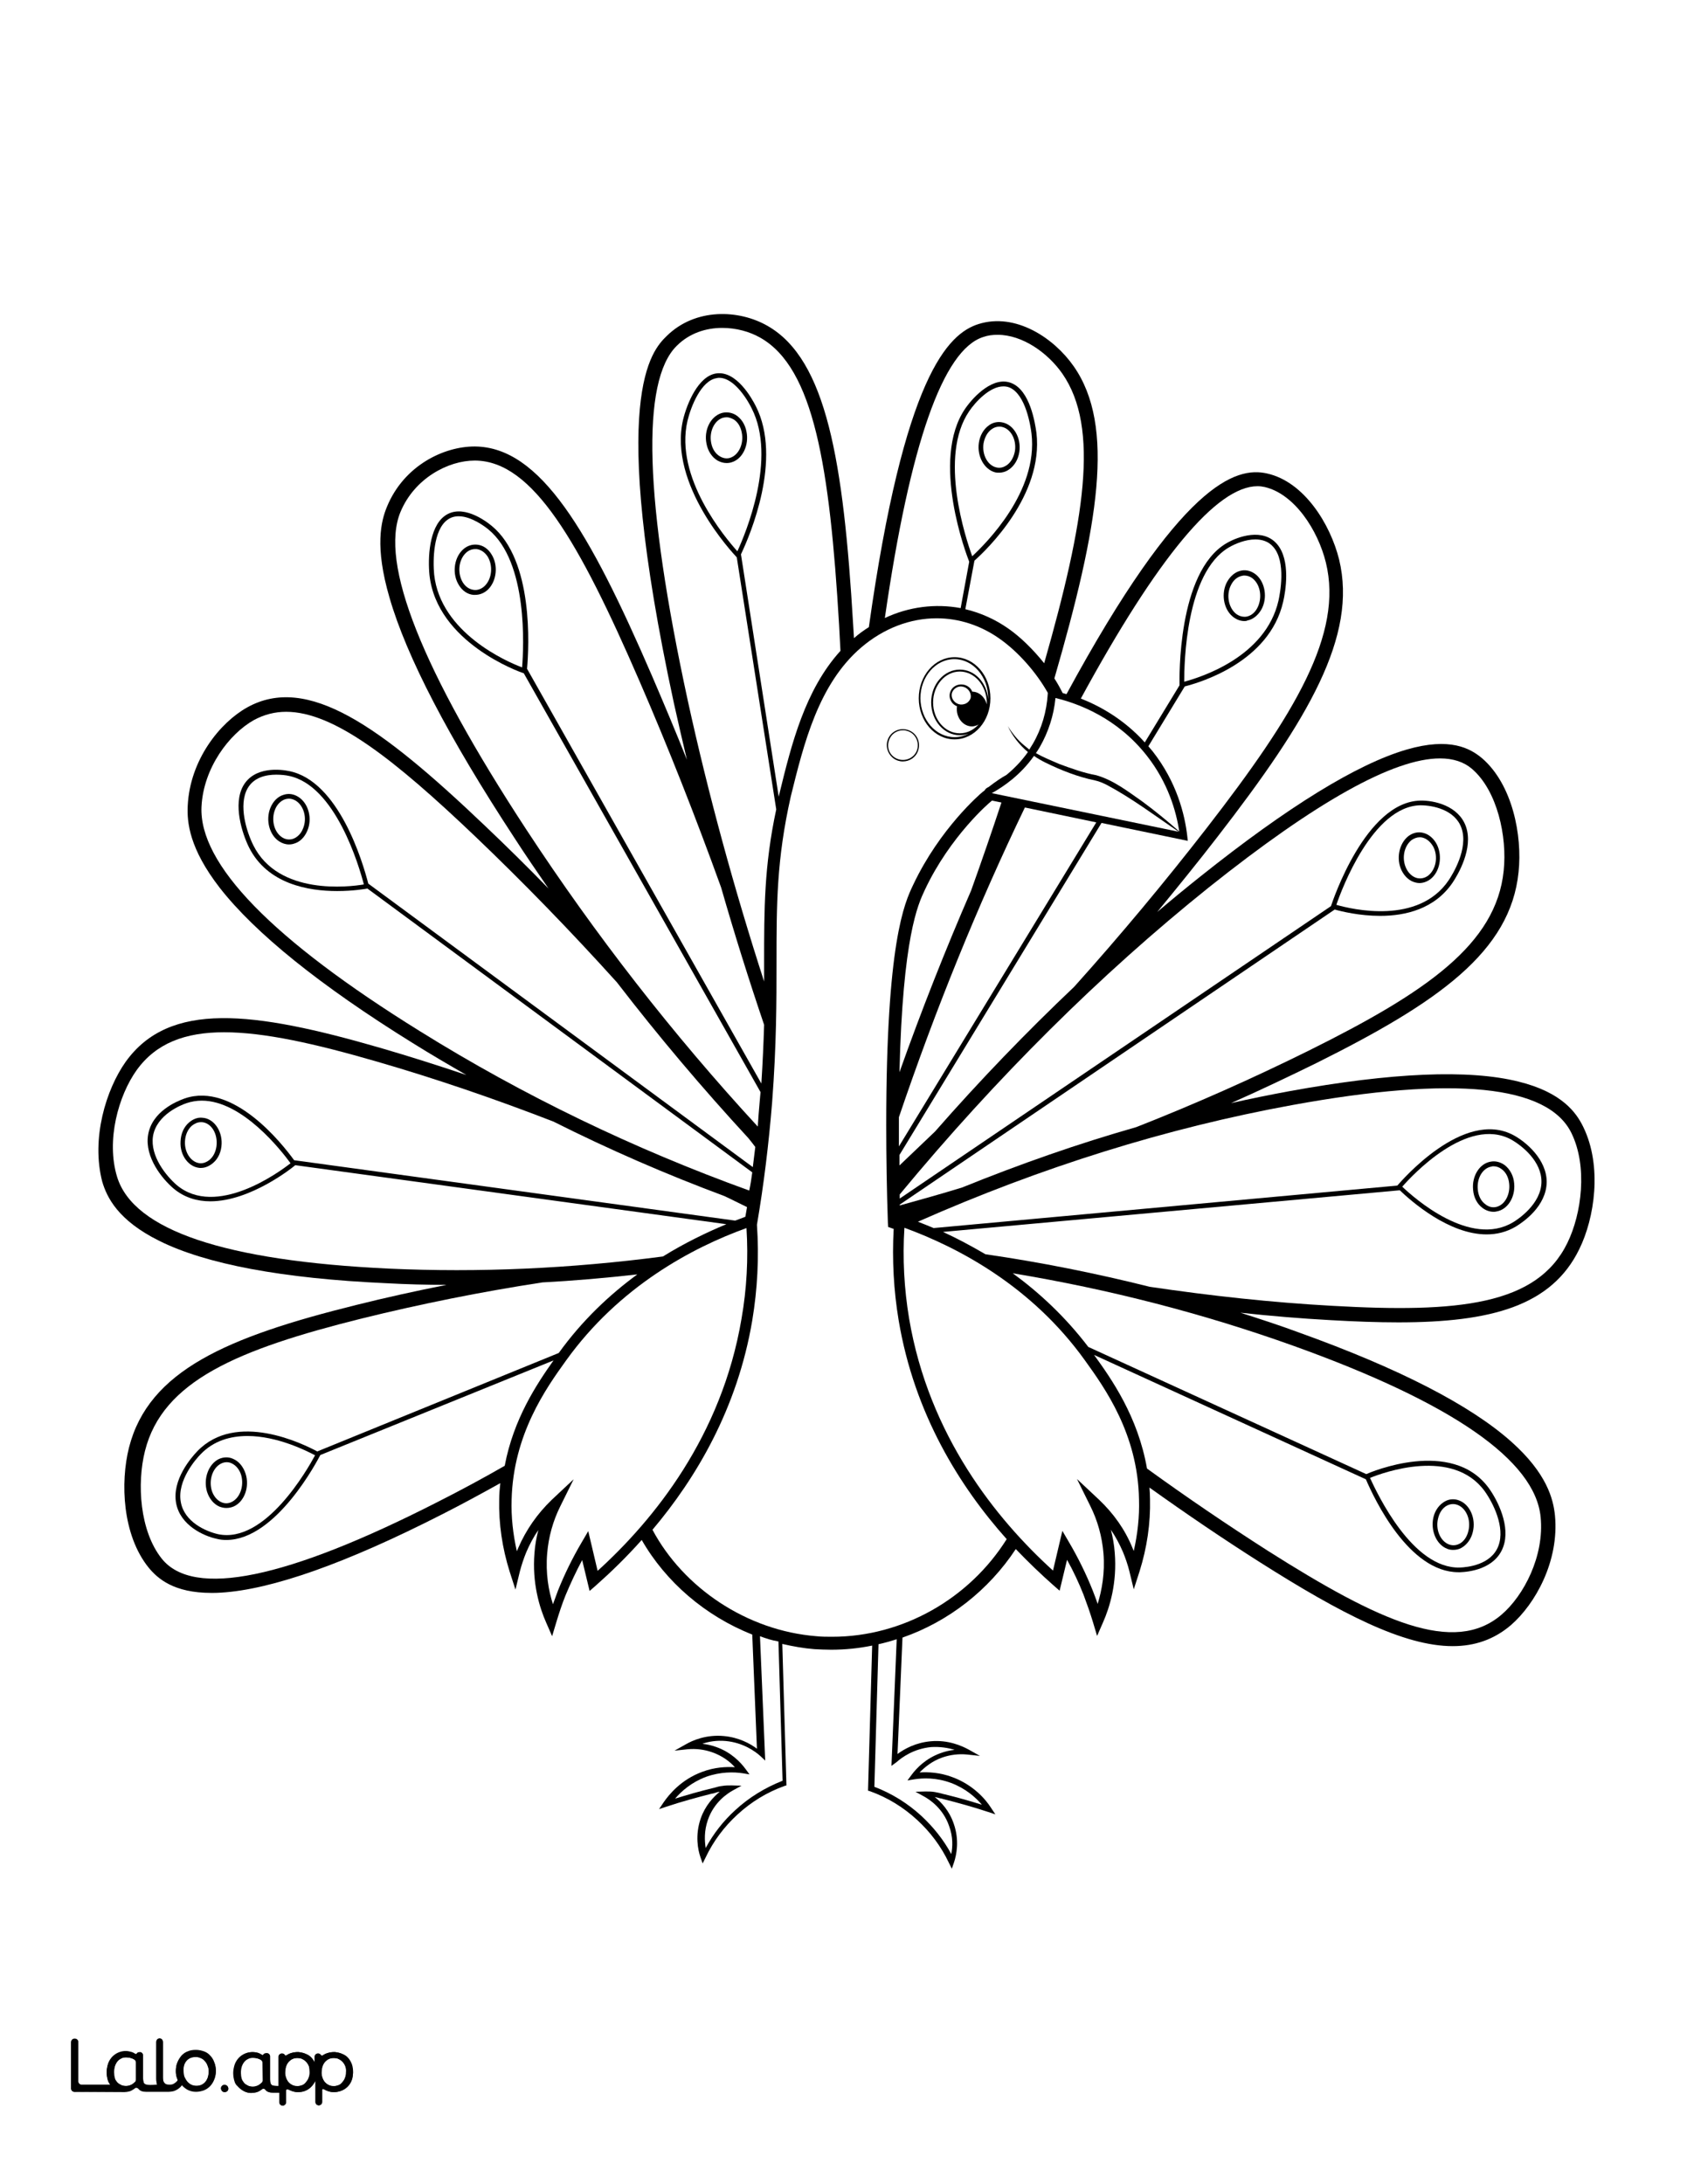 <?xml version="1.0" encoding="utf-8"?>
<!-- Generator: Adobe Illustrator 26.1.0, SVG Export Plug-In . SVG Version: 6.00 Build 0)  -->
<svg version="1.1" id="Layer_1" data-name="Layer 1" xmlns="http://www.w3.org/2000/svg" xmlns:xlink="http://www.w3.org/1999/xlink" x="0px" y="0px"
	 viewBox="0 0 612 792" style="enable-background:new 0 0 612 792;" xml:space="preserve">
<rect x="0" y="0" width="612" height="792" fill="#808080" stroke="none"/>
<style type="text/css">
	.st0{fill:#FFFFFF;}
	.st1{fill:#010101;}
</style>
<g id="Black">
	<rect x="12.1" y="13" width="591.7" height="769.9"/>
</g>
<g id="Color">
	<path class="st0" d="M111.3,747.9c-0.4-0.5-0.8-0.9-1.4-1.2c-0.2-0.1-0.4-0.2-0.6-0.3c-0.4-0.1-0.7-0.2-1.1-0.2
		c-0.8,0-1.5,0.1-2.1,0.3c-0.5,0.2-0.9,0.5-1.3,0.9c-0.8,0.9-1.3,2.1-1.4,3.6c0,0.7,0,1.4,0.2,2s0.5,1.2,0.8,1.7
		c0.4,0.5,0.8,0.9,1.4,1.2c0.5,0.3,1.2,0.5,1.8,0.5c0.6,0.1,1.3-0.1,1.9-0.3s1-0.5,1.4-1s0.8-1,1-1.6c0.3-0.7,0.4-1.4,0.4-2.1
		c0-0.7-0.1-1.3-0.2-2C112,749,111.7,748.4,111.3,747.9z"/>
	<path class="st0" d="M0,792h612V0H0V792z M81.3,758.6c-0.6-0.1-1-0.5-1.1-1.1c-0.2-0.9,0.6-1.7,1.5-1.5c0.5,0.1,1,0.5,1.1,1.1
		C83,758,82.2,758.7,81.3,758.6z M127.5,754.6c-0.7,1.7-2.1,3-3.9,3.6c-0.9,0.3-1.8,0.4-2.8,0.4c-0.9,0-1.8-0.3-2.6-0.7l-0.8-0.4
		c-0.2-0.1-0.5,0.1-0.5,0.3v4.4c0,0.7-0.6,1.2-1.2,1.2l0,0c-0.7,0-1.2-0.6-1.2-1.2v-7.6c0-0.1-0.1-0.1-0.1,0
		c-0.4,0.8-1.6,2.8-3.8,3.6c-1.2,0.4-2.3,0.4-2.8,0.4c-0.9,0-1.8-0.3-2.6-0.7l-0.7-0.3c-0.3-0.1-0.7,0.1-0.7,0.4v4.3
		c0,0.7-0.6,1.2-1.2,1.2l0,0c-0.7,0-1.2-0.6-1.2-1.2v-3.5H99c-1.3,0-2.3-0.3-2.8-1.1c-0.2-0.3-0.8-0.5-1.2-0.2
		c-0.2,0.1-0.3,0.2-0.4,0.3s-0.3,0.2-0.5,0.3c-0.4,0.2-0.9,0.4-1.4,0.6c-0.5,0.1-1,0.2-1.5,0.2c-0.3,0-0.5,0-0.6,0
		c-2.4-0.2-4-2-4.4-2.4c-0.1-0.1-0.1-0.2-0.2-0.2l0,0c-0.1-0.1-0.2-0.2-0.3-0.3c0-0.1-0.1-0.1-0.1-0.2c0,0,0-0.1-0.1-0.1
		c-0.2-0.3-0.3-0.6-0.4-0.9c-0.3-0.9-0.5-2-0.5-3.1c0-1,0.2-2,0.5-3c0.3-0.9,0.8-1.7,1.4-2.4c1.3-1.4,3.1-2.2,5-2.2
		c0.8,0,1.6,0.2,2.3,0.4c0.4,0.2,0.8,0.3,1.1,0.6c0.2,0.1,0.5,0.1,0.6-0.1l0,0c0.3-0.6,1.3-0.5,1.4-0.5l0,0c0.5,0.1,0.9,0.6,0.9,1.1
		v7.9c0,0.7,0,1.8,0.4,2.3c0.1,0.1,0.1,0.1,0.2,0.2c0.4,0.4,1.6,0.4,2.6,0.4v-10.6c0-0.7,0.6-1.2,1.2-1.2l0,0c0.4,0,0.8,0.2,1,0.6
		c0.1,0.2,0.4,0.3,0.6,0.1c0.5-0.3,1-0.6,1.6-0.8c0.4-0.1,0.7-0.2,1.1-0.3c0,0,0,0,0.1,0c0.5-0.1,1.1-0.1,1.6-0.1
		c0.9,0.1,1.8,0.3,2.7,0.7c0.8,0.4,1.5,0.9,2.1,1.5c0.4,0.5,0.8,1.1,1.1,1.7v-2.2c0-0.7,0.6-1.2,1.2-1.2l0,0c0.4,0,0.8,0.2,1,0.6
		c0.2,0.2,0.5,0.3,0.7,0.1c0.5-0.3,1-0.6,1.6-0.8c0.4-0.1,0.7-0.2,1.1-0.3c0,0,0,0,0.1,0c0.5-0.1,1.1-0.1,1.6-0.1
		c0.9,0.1,1.8,0.3,2.7,0.7c0.8,0.4,1.5,0.9,2.1,1.5c0.6,0.7,1.1,1.5,1.3,2.3c0.3,0.9,0.4,1.9,0.4,3
		C128.1,752.7,127.9,753.7,127.5,754.6z M45.6,385c15.8-22,45.9-18.5,92.5-5c10.3,3,20.7,6.3,31.1,9.8c-6.6-3.8-13.1-7.6-19.5-11.6
		c-33.7-20.9-57.2-39.9-70-56.3c-11-14.2-11.9-23.7-11.6-29.7c0.8-16.7,11.7-30.2,21.6-35.7c21.8-12.1,48.1,6.6,86.2,42.9
		c7.8,7.4,15.5,15,23.1,22.8c-4.2-6.1-8.4-12.2-12.4-18.4c-23.8-36.3-39.1-65.6-45.3-87.1c-5.4-18.5-3.1-27.7-0.9-33
		c6.2-15,20.7-21.8,31.7-21.8c0.1,0,0.1,0,0.2,0c23.7,0.2,41.5,30.6,64.2,83.1c4.3,10,8.6,20.2,12.7,30.5
		c-1.6-6.8-3.2-13.6-4.7-20.4c-24.2-112-8-128-2.6-133.3c10.4-10.2,26.2-9.6,36.6-3.6c21.3,12.2,27.5,48.9,31,108.3
		c0.1,1.6,0.2,3.3,0.3,4.9c1.7-1.5,3.5-2.8,5.4-4c12.8-91,28.7-106.4,39.8-109.9c13.4-4.2,27.3,5,34.5,15.3c15.2,21.7,9,58-7,113.2
		c1.1,1.7,2.1,3.5,3,5.3c0.5,0.1,0.9,0.3,1.4,0.4c41.6-76.7,61.4-82.6,72.8-80c13.4,3,22.9,18.3,26.1,31.2
		c6.7,27.7-11.1,57.9-44.1,100.5c-7.1,9.2-14.5,18.3-21.9,27.3c5.2-4.4,10.4-8.7,15.7-12.9c31.7-25.3,56.9-40.8,74.8-46
		c15.8-4.6,23.1-0.4,27.3,3.1c11.1,9.5,14.7,28.1,13.3,41.3c-2.9,28.9-29.2,47.3-73.4,69.3c-10.2,5-20.5,9.9-30.9,14.5
		c7-1.6,14-3,21-4.3c37.3-6.8,65.3-8,83.3-3.5c15.8,3.9,21,11.3,23.5,16.5c6.9,14.2,4.1,33-1.5,44.3c-10,20.5-31.9,26.5-65.6,26.5
		c-7.6,0-15.8-0.3-24.5-0.8c-10.9-0.6-21.8-1.5-32.8-2.7c7.2,2.3,14.3,4.6,21.3,7.2c36.2,13,62.1,26.3,77,39.6
		c12.9,11.5,15.2,20.8,15.8,26.7c1.6,16.6-7.2,32.2-16,39.8c-6.1,5.2-13.1,7.6-21.1,7.6c-17.7,0-40.4-11.7-69.9-30.4
		c-13.4-8.5-26.8-17.6-40.1-27.1c0.1,1.4,0.2,2.8,0.2,4.2c0.2,8.8-1.1,17.6-3.8,26.2l-2.1,6.5l-1.6-6.6c-0.6-2.4-1.4-4.7-2.3-6.9
		c-1.2-2.8-2.7-5.6-4.4-8.1c0.7,2.7,1.2,5.5,1.4,8.3c0.9,10.9-1.8,19.8-4.3,25.4l-2.1,4.8l-1.5-5c-1-3.3-2.2-6.7-3.4-9.9
		c-1.7-4.3-3.7-8.6-6-12.7l-2.7,11.2l-2.4-2.1c-4.3-3.8-8.9-8.2-13.5-13c-9.8,14.9-24.4,26.3-41.1,32.1l-1.8,42.2
		c2.6-1.9,6.6-4.1,12-4.6c6.4-0.6,11.4,1.7,13.8,3l4.1,2.3l-4.7-0.5c-3-0.3-6.2,0.1-9,1.1c-3.7,1.3-6.3,3.5-8.2,5.4
		c3.2-0.2,7.4,0,11.9,1.7c7.6,2.8,12.1,8.1,14,11.1l1.6,2.4l-2.7-0.9c-5.4-1.8-10.9-3.3-16.4-4.7c-0.3-0.1-0.6-0.2-0.9-0.2
		c-0.6-0.2-1.2-0.3-2-0.5c2.4,1.9,5.3,5,6.9,9.7c2.1,6,1,11.3,0.1,14l-0.8,2.3l-1.1-2.2c-2.8-5.9-6.7-11.1-11.5-15.5
		c-5-4.6-10.7-8.1-17.1-10.4l-0.7-0.2l1.5-52.6c-4.9,1-9.8,1.5-14.9,1.5c-2,0-4-0.1-6-0.2c-3.9-0.3-7.8-1-11.7-1.9l1.5,51.3
		l-0.7,0.2c-6.4,2.3-12.1,5.8-17.1,10.4c-4.8,4.4-8.7,9.6-11.5,15.5l-1.1,2.2l-0.8-2.3c-0.9-2.6-2-7.9,0.1-14
		c1.6-4.6,4.5-7.7,6.9-9.7c-0.8,0.1-1.4,0.3-2,0.5c-0.3,0.1-0.6,0.2-0.9,0.2c-5.5,1.4-11,2.9-16.4,4.7l-2.7,0.9l1.6-2.4
		c2-2.9,6.4-8.3,14-11.1c4.5-1.7,8.7-1.9,11.9-1.7c-1.8-2-4.5-4.1-8.2-5.4c-2.8-1-5.9-1.4-9-1.1l-4.7,0.5l4.1-2.3
		c2.4-1.4,7.4-3.6,13.8-3c5.4,0.5,9.5,2.7,12,4.6l-1.7-41.4c-17-6.7-31.4-19.1-40.1-34.3c-5.6,6.3-11.2,11.7-16.5,16.4l-2.4,2.1
		l-2.7-11.2c-2.2,4.1-4.2,8.4-6,12.7c-1.3,3.2-2.4,6.6-3.4,9.9l-1.5,5l-2.1-4.8c-2.5-5.6-5.2-14.5-4.3-25.4c0.2-2.8,0.7-5.6,1.4-8.3
		c-1.8,2.6-3.2,5.3-4.4,8.1c-0.9,2.2-1.7,4.6-2.3,6.9l-1.6,6.6l-2.1-6.5c-2.7-8.6-4-17.4-3.8-26.2c0-2,0.2-4,0.4-5.9
		c-7,3.9-14,7.7-21.1,11.3c-34.9,17.8-61.9,27.3-80.2,28.4c-1.2,0.1-2.4,0.1-3.5,0.1c-13.7,0-19.5-5.2-22.8-9.2
		c-9.5-11.8-10.3-30.8-7.1-43.5c7.1-27.9,35.6-40.1,82.4-51.7c10.8-2.7,21.7-5.1,32.8-7.3c-7.3,0-14.6-0.2-21.9-0.6
		c-37.6-1.7-65.4-6.9-82.4-15.4c-14.9-7.4-18.9-15.7-20.6-21.4C33,412.8,38.5,395,45.6,385z M25.8,740.4c0-0.7,0.6-1.2,1.2-1.2h0.2
		c0.7,0,1.2,0.6,1.2,1.2v14.3c0,0.7,0.6,1.2,1.2,1.2h10.5c-0.4-0.4-0.7-0.9-0.9-1.5c-0.3-0.9-0.5-2-0.5-3.1c0-1,0.2-2,0.5-3
		c0.3-0.9,0.8-1.7,1.4-2.4c1.3-1.4,3.1-2.2,5-2.2c0.8,0,1.6,0.2,2.3,0.4c0.4,0.2,0.8,0.3,1.1,0.6c0.2,0.1,0.5,0.1,0.6-0.1l0,0
		c0.3-0.6,1.3-0.5,1.4-0.5c0.5,0.1,0.9,0.6,0.9,1.1v7.9c0,0.7,0,1.8,0.4,2.3c0.1,0.1,0.1,0.1,0.2,0.2c0.7,0.6,3.3,0.4,4.2,0.3
		c0.1,0,0.2,0,0.4,0c0-0.1,0-0.1-0.1-0.1c-0.2-0.6-0.3-1.3-0.3-2.2v-13.3c0-0.7,0.6-1.2,1.2-1.2l0,0c0.7,0,1.2,0.6,1.2,1.2v13
		c0,1,0.2,1.6,0.6,2c0.4,0.5,1,0.6,1.8,0.6c0.3,0,0.7,0,1-0.1c0.9-0.3,1.8-1.1,2-1.6c0,0-0.2-0.5-0.3-0.8c-0.3-0.9-0.4-1.5-0.4-2.6
		c0-1.2,0.2-2.2,0.6-3.1c0.4-0.9,0.9-1.7,1.5-2.4c0.7-0.7,1.4-1.2,2.3-1.5c0.9-0.4,1.9-0.5,2.9-0.5s1.9,0.2,2.8,0.5s1.7,0.8,2.3,1.5
		c0.7,0.7,1.2,1.5,1.5,2.4c0.4,0.9,0.6,2,0.6,3.1s-0.2,2.2-0.6,3.1c-0.7,1.8-2,3.2-3.8,3.9c-0.9,0.4-1.9,0.5-2.8,0.5
		c-1,0-1.9-0.2-2.8-0.6c-0.7-0.3-1.9-1.2-2.3-1.8c-0.6,1-2.2,2-3.2,2.2c-0.5,0.1-1.1,0.2-1.6,0.2H53c-1.3,0-2.3-0.3-2.8-1.1
		c-0.2-0.3-0.8-0.5-1.2-0.2c-0.2,0.1-0.3,0.2-0.4,0.3c-0.1,0.1-0.3,0.2-0.5,0.3c-0.4,0.2-0.9,0.4-1.4,0.6c-0.5,0.1-1,0.2-1.5,0.2
		L27,758.5c-0.7,0-1.2-0.6-1.2-1.2V740.4z"/>
	<path class="st0" d="M42.5,755c0.4,0.5,0.9,0.7,1.4,1c0.6,0.3,1.3,0.4,1.9,0.4c0.7,0,1.3-0.2,2-0.5c0.5-0.3,0.9-0.6,1.3-1
		c0.2-0.2,0.3-0.5,0.3-0.8l0,0v-6.3c0-0.4-0.2-0.8-0.6-1c-0.4-0.2-0.7-0.4-1.1-0.5c-0.6-0.2-1.3-0.3-1.9-0.3c-0.6,0-1.3,0.1-1.8,0.4
		c-0.6,0.3-1,0.6-1.4,1.1s-0.7,1.1-0.9,1.7c-0.2,0.7-0.3,1.4-0.3,2.2c0,0.7,0.1,1.5,0.3,2.2C41.8,754.1,42.1,754.5,42.5,755z"/>
	<path class="st0" d="M124.5,747.9c-0.4-0.5-0.8-0.9-1.4-1.2c-0.2-0.1-0.4-0.2-0.6-0.3c-0.4-0.1-0.7-0.2-1.1-0.2
		c-0.8,0-1.5,0.1-2.1,0.3c-0.5,0.2-0.9,0.5-1.3,0.9c-0.8,0.9-1.3,2.1-1.4,3.6c0,0.7,0,1.4,0.2,2s0.5,1.2,0.8,1.7
		c0.4,0.5,0.8,0.9,1.4,1.2c0.5,0.3,1.2,0.5,1.8,0.5c0.6,0.1,1.3-0.1,1.9-0.3s1-0.5,1.4-1s0.8-1,1-1.6c0.3-0.7,0.4-1.4,0.4-2.1
		c0.1-0.7,0-1.3-0.2-2C125.2,749,124.9,748.4,124.5,747.9z"/>
	<path class="st0" d="M67.8,754.8c0.4,0.5,0.9,0.9,1.5,1.2s1.2,0.4,1.9,0.4c0.7,0,1.3-0.1,1.9-0.4c0.6-0.2,1-0.6,1.4-1.1
		s0.7-1.1,0.9-1.7c0.2-0.7,0.3-1.4,0.3-2.1c0-0.7-0.1-1.4-0.4-2c-0.2-0.6-0.5-1.2-1-1.7c-0.4-0.5-0.9-0.9-1.5-1.1
		c-0.6-0.3-1.2-0.4-1.8-0.4c-1.5,0-2.6,0.5-3.4,1.4c-0.8,1-1.2,2.2-1.2,3.8c0,0.7,0.1,1.4,0.3,2.1C67,753.7,67.4,754.3,67.8,754.8z"
		/>
	<path class="st0" d="M94.8,747c-0.4-0.2-0.7-0.4-1.1-0.5c-0.6-0.2-1.3-0.3-1.9-0.3s-1.3,0.1-1.8,0.4c-0.6,0.3-1,0.6-1.4,1.1
		s-0.7,1.1-0.9,1.7c-0.2,0.7-0.3,1.4-0.3,2.2c0,0.7,0.1,1.5,0.3,2.2c0.2,0.6,0.5,1,0.9,1.5s0.9,0.7,1.4,1c0.6,0.3,1.3,0.4,1.9,0.4
		c0.7,0,1.3-0.2,2-0.5c0.5-0.3,0.9-0.6,1.3-1c0.2-0.2,0.3-0.5,0.3-0.8v-6.3C95.4,747.6,95.2,747.2,94.8,747z"/>
	<path class="st1" d="M27,758.5l18.2,0.1c0.5,0,1-0.1,1.5-0.2c0.5-0.1,1-0.3,1.4-0.6c0.2-0.1,0.3-0.2,0.5-0.3
		c0.1-0.1,0.3-0.2,0.4-0.3c0.3-0.3,0.9-0.1,1.2,0.2c0.6,0.8,1.5,1.1,2.8,1.1h8.2c0.5,0,1.1-0.1,1.6-0.2c1-0.2,2.6-1.2,3.2-2.2
		c0.4,0.6,1.6,1.5,2.3,1.8c0.9,0.4,1.8,0.6,2.8,0.6s1.9-0.2,2.8-0.5c1.8-0.7,3.1-2.1,3.8-3.9c0.4-0.9,0.6-2,0.6-3.1
		c0-1.2-0.2-2.2-0.6-3.1c-0.3-0.9-0.9-1.7-1.5-2.4c-0.7-0.7-1.4-1.2-2.3-1.5c-0.9-0.4-1.8-0.5-2.8-0.5s-1.9,0.2-2.9,0.5
		c-0.9,0.3-1.6,0.8-2.3,1.5c-0.6,0.6-1.1,1.4-1.5,2.4c-0.4,0.9-0.6,2-0.6,3.1s0.1,1.7,0.4,2.6c0.1,0.2,0.3,0.7,0.3,0.8
		c-0.2,0.6-1.1,1.4-2,1.6c-0.3,0.1-0.7,0.1-1,0.1c-0.7,0-1.4-0.1-1.8-0.6c-0.4-0.5-0.6-1-0.6-2v-13c0-0.7-0.6-1.2-1.2-1.2l0,0
		c-0.7,0-1.2,0.6-1.2,1.2v13.3c0,0.9,0.1,1.6,0.3,2.2c0,0.1,0,0.1,0.1,0.1c-0.1,0-0.2,0-0.4,0c-1,0.1-3.5,0.3-4.2-0.3
		c-0.1-0.1-0.1-0.1-0.2-0.2c-0.4-0.5-0.4-1.7-0.4-2.3v-7.9c0-0.5-0.4-1-0.9-1.1c-0.1,0-1-0.1-1.4,0.5l0,0c-0.1,0.2-0.4,0.3-0.6,0.1
		c-0.4-0.2-0.7-0.4-1.1-0.6c-0.7-0.3-1.4-0.4-2.3-0.4c-1.9,0-3.7,0.8-5,2.2c-0.6,0.7-1.1,1.5-1.4,2.4c-0.3,1-0.5,2-0.5,3
		c0,1.1,0.2,2.2,0.5,3.1c0.2,0.5,0.5,1,0.9,1.5H29.6c-0.7,0-1.2-0.6-1.2-1.2v-14.3c0-0.7-0.6-1.2-1.2-1.2H27c-0.7,0-1.2,0.6-1.2,1.2
		v16.8C25.8,757.9,26.3,758.5,27,758.5z M67.7,747.2c0.8-1,2-1.4,3.4-1.4c0.6,0,1.3,0.2,1.8,0.4c0.6,0.3,1.1,0.7,1.5,1.1
		c0.4,0.5,0.8,1.1,1,1.7c0.2,0.7,0.4,1.3,0.4,2s-0.1,1.4-0.3,2.1c-0.2,0.6-0.5,1.2-0.9,1.7s-0.9,0.8-1.4,1.1
		c-0.6,0.3-1.3,0.4-1.9,0.4s-1.3-0.1-1.9-0.4c-0.6-0.3-1.1-0.7-1.5-1.2s-0.7-1.1-1-1.7c-0.2-0.7-0.3-1.4-0.3-2.1
		C66.5,749.4,66.9,748.1,67.7,747.2z M41.6,749.2c0.2-0.6,0.5-1.2,0.9-1.7s0.9-0.8,1.4-1.1c0.6-0.3,1.2-0.4,1.8-0.4s1.3,0.1,1.9,0.3
		c0.4,0.1,0.8,0.3,1.1,0.5s0.6,0.6,0.6,1v6.3l0,0c0,0.3-0.1,0.6-0.3,0.8c-0.4,0.4-0.8,0.7-1.3,1c-0.6,0.3-1.3,0.5-2,0.5
		s-1.4-0.1-1.9-0.4c-0.5-0.3-1-0.5-1.4-1s-0.7-0.9-0.9-1.5c-0.2-0.7-0.3-1.4-0.3-2.2C41.3,750.6,41.4,749.9,41.6,749.2z"/>
	<path class="st1" d="M126.4,746.3c-0.6-0.7-1.3-1.2-2.1-1.5c-0.8-0.4-1.8-0.6-2.7-0.7c-0.5,0-1.1,0-1.6,0.1c0,0,0,0-0.1,0
		c-0.4,0.1-0.8,0.2-1.1,0.3c-0.6,0.2-1.1,0.4-1.6,0.8c-0.2,0.2-0.5,0.1-0.7-0.1c-0.2-0.3-0.6-0.6-1-0.6l0,0c-0.7,0-1.2,0.6-1.2,1.2
		v2.2c-0.3-0.6-0.7-1.2-1.1-1.7c-0.6-0.7-1.3-1.2-2.1-1.5c-0.8-0.4-1.8-0.6-2.7-0.7c-0.5,0-1.1,0-1.6,0.1c0,0,0,0-0.1,0
		c-0.4,0.1-0.8,0.2-1.1,0.3c-0.6,0.2-1.1,0.5-1.6,0.8c-0.2,0.1-0.4,0.1-0.6-0.1c-0.2-0.4-0.6-0.6-1-0.6l0,0c-0.7,0-1.2,0.6-1.2,1.2
		v10.6c-1,0-2.2,0-2.6-0.4c-0.1-0.1-0.1-0.1-0.2-0.2c-0.4-0.5-0.4-1.7-0.4-2.3v-7.9c0-0.5-0.4-1-0.9-1.1l0,0c-0.1,0-1-0.1-1.4,0.5
		l0,0c-0.1,0.2-0.4,0.3-0.6,0.1c-0.4-0.2-0.7-0.4-1.1-0.6c-0.7-0.3-1.4-0.4-2.3-0.4c-1.9,0-3.7,0.8-5,2.2c-0.6,0.7-1.1,1.5-1.4,2.4
		c-0.3,1-0.5,2-0.5,3c0,1.1,0.2,2.2,0.5,3.1c0.1,0.3,0.3,0.6,0.4,0.9c0,0,0,0.1,0.1,0.1c0,0.1,0.1,0.1,0.1,0.2
		c0.1,0.1,0.2,0.2,0.3,0.3l0,0c0,0,0.1,0.1,0.2,0.2c0.3,0.4,1.9,2.2,4.4,2.4c0.1,0,0.3,0,0.6,0c0.5,0,1-0.1,1.5-0.2
		c0.5-0.1,1-0.3,1.4-0.6c0.2-0.1,0.3-0.2,0.5-0.3c0.1-0.1,0.3-0.2,0.4-0.3c0.3-0.3,0.9-0.1,1.2,0.2c0.6,0.8,1.5,1.1,2.8,1.1h2.1v3.5
		c0,0.7,0.6,1.2,1.2,1.2l0,0c0.7,0,1.2-0.6,1.2-1.2V758c0-0.3,0.4-0.6,0.7-0.4l0.7,0.3c0.8,0.4,1.7,0.6,2.6,0.7
		c0.4,0,1.6,0.1,2.8-0.4c2.3-0.8,3.4-2.7,3.8-3.6c0-0.1,0.1,0,0.1,0v7.6c0,0.7,0.6,1.2,1.2,1.2l0,0c0.7,0,1.2-0.6,1.2-1.2v-4.4
		c0-0.3,0.3-0.5,0.5-0.3l0.8,0.4c0.8,0.4,1.7,0.6,2.6,0.7c0.9,0.1,1.9-0.1,2.8-0.4c1.7-0.6,3.1-1.9,3.9-3.6c0.4-0.9,0.6-1.9,0.7-3
		c0-1.1-0.1-2.1-0.4-3C127.4,747.8,127,747,126.4,746.3z M95.3,754.3c0,0.3-0.1,0.5-0.3,0.8c-0.4,0.4-0.8,0.7-1.3,1
		c-0.6,0.3-1.3,0.5-2,0.5s-1.4-0.1-1.9-0.4c-0.5-0.3-1-0.5-1.4-1s-0.7-0.9-0.9-1.5c-0.2-0.7-0.3-1.4-0.3-2.2c0-0.7,0.1-1.5,0.3-2.2
		c0.2-0.6,0.5-1.2,0.9-1.7s0.9-0.8,1.4-1.1c0.6-0.3,1.2-0.4,1.8-0.4c0.6,0,1.3,0.1,1.9,0.3c0.4,0.1,0.8,0.3,1.1,0.5
		c0.3,0.2,0.6,0.6,0.6,1L95.3,754.3z M112,753.6c-0.2,0.6-0.5,1.1-1,1.6c-0.4,0.4-0.9,0.8-1.4,1c-0.6,0.2-1.3,0.3-1.9,0.3
		s-1.2-0.2-1.8-0.5c-0.5-0.3-1-0.7-1.4-1.2s-0.7-1.1-0.8-1.7c-0.2-0.7-0.3-1.3-0.2-2c0.1-1.5,0.5-2.7,1.4-3.6
		c0.4-0.4,0.8-0.7,1.3-0.9c0.6-0.3,1.3-0.4,2.1-0.3c0.4,0,0.8,0.1,1.1,0.2c0.2,0.1,0.4,0.2,0.6,0.3c0.5,0.3,1,0.7,1.4,1.2
		s0.7,1.1,0.9,1.7c0.2,0.6,0.3,1.3,0.2,2C112.4,752.3,112.3,753,112,753.6z M125.2,753.6c-0.2,0.6-0.5,1.1-1,1.6
		c-0.4,0.4-0.9,0.8-1.4,1c-0.6,0.2-1.3,0.3-1.9,0.3s-1.2-0.2-1.8-0.5c-0.5-0.3-1-0.7-1.4-1.2s-0.7-1.1-0.8-1.7
		c-0.2-0.7-0.3-1.3-0.2-2c0.1-1.5,0.5-2.7,1.4-3.6c0.4-0.4,0.8-0.7,1.3-0.9c0.6-0.3,1.3-0.4,2.1-0.3c0.4,0,0.8,0.1,1.1,0.2
		c0.2,0.1,0.4,0.2,0.6,0.3c0.5,0.3,1,0.7,1.4,1.2s0.7,1.1,0.9,1.7c0.2,0.6,0.3,1.3,0.2,2C125.6,752.3,125.4,753,125.2,753.6z"/>
	<path class="st1" d="M81.7,756c-0.9-0.1-1.7,0.6-1.5,1.5c0.1,0.5,0.5,1,1.1,1.1c0.9,0.1,1.7-0.6,1.5-1.5
		C82.7,756.5,82.3,756.1,81.7,756z"/>
	<path class="st0" d="M116.2,527.6l-0.1,0.2c-0.7,1.3-15.8,30.6-34,30.6c-1.1,0-2.3-0.1-3.4-0.4c-4.8-1-13.3-4.9-14.8-12.9
		c-1.6-8.5,5.5-16.6,7.7-18.9c14.1-14.6,38.3-2.7,43.5,0.1l87.6-35.7c8.5-11.8,18.4-21.1,28.5-28.5c-11.5,1.3-22.9,2.3-34.4,2.9
		c-22.2,3.4-44.1,7.8-65.6,13.1c-44.9,11.2-72.2,22.6-78.6,48c-3,11.9-1.9,29.1,6.1,39.1c11.5,14.3,45.2,7.4,100.1-20.6
		c8.1-4.1,16.3-8.5,24.3-13.1c3.2-17,11.6-29.6,17.7-38.2L116.2,527.6z"/>
	<path class="st0" d="M72.8,527.3c-1.5,1.5-8.7,9.5-7.2,17.4c1.3,7.2,9.1,10.6,13.5,11.6c17.1,3.6,32.5-23.6,35.2-28.6
		c-3.2-1.7-13.8-7-24.5-7C83.6,520.7,77.5,522.4,72.8,527.3z M84.9,546.2c-0.9,0.4-1.8,0.6-2.8,0.6c-0.9,0-1.7-0.2-2.5-0.5
		c-2.1-0.9-3.7-2.9-4.5-5.4c-1.4-4.7,0.5-9.9,4.2-11.8c1.7-0.8,3.6-0.9,5.3-0.1c2.1,0.9,3.7,2.9,4.5,5.4
		C90.6,539.1,88.7,544.4,84.9,546.2z"/>
	<path class="st0" d="M84,530.6c-0.6-0.3-1.2-0.4-1.8-0.4c-0.7,0-1.4,0.2-2,0.5l0,0c-3,1.5-4.5,5.8-3.4,9.7c0.6,2,1.9,3.6,3.5,4.3
		c1.3,0.6,2.6,0.5,3.8-0.1c3-1.5,4.5-5.8,3.4-9.7C86.9,532.9,85.6,531.3,84,530.6z"/>
	<path class="st0" d="M141,460c32.7,1.5,66,0,99.5-4.4c7.9-4.9,15.8-8.7,23-11.7l-156.4-21.4l-0.1,0.1c-0.8,0.7-16.1,13-30.7,13
		c-4.7,0-9.4-1.3-13.4-4.7c-4-3.4-10.4-11.2-9.2-19.2C55,403,64.2,399.3,67,398.3c17.6-6,35.2,16.2,39.7,22.4l160,21.9
		c1.3-0.5,2.5-0.9,3.7-1.4c0.2-1.2,0.4-2.3,0.6-3.5c-2.7-1.3-5.4-2.7-8.2-4c-21.2-7.9-41.9-16.9-62-27
		c-21.4-8.3-42.8-15.6-64.2-21.8c-22.4-6.5-40.8-10.6-55.3-10.6c-14.2,0-24.7,4-31.7,13.7c-6.6,9.2-11.2,25.5-7.1,38.8
		C48.5,446.1,81.6,457.2,141,460z"/>
	<path class="st0" d="M73.2,399.1c-1.8,0-3.7,0.3-5.5,0.9s-10.9,4.1-12.2,12c-1.1,7.3,4.9,14.5,8.6,17.7c14.3,12,37.1-4.6,41.3-7.9
		C102.2,417.4,88,399.1,73.2,399.1z M80.4,414.8c-0.1,2.8-1.2,5.3-3.1,6.9c-1.3,1.1-2.8,1.8-4.4,1.8c-0.1,0-0.3,0-0.4,0
		c-4.1-0.3-7.3-4.6-7-9.6c0.1-2.8,1.2-5.3,3.1-6.9c1.4-1.2,3.1-1.9,4.8-1.7C77.4,405.5,80.6,409.8,80.4,414.8z"/>
	<path class="st0" d="M73.2,406.9c-0.1,0-0.2,0-0.3,0c-1.2,0-2.3,0.5-3.3,1.3c-1.5,1.3-2.4,3.4-2.5,5.7c-0.2,4.1,2.3,7.6,5.4,7.9
		c1.3,0.1,2.5-0.4,3.6-1.3c1.5-1.3,2.4-3.4,2.5-5.7C78.8,410.6,76.4,407.1,73.2,406.9z"/>
	<path class="st0" d="M272.9,425.1L133.3,322.2h-0.1c-0.5,0.1-4.9,0.9-10.9,0.9c-10.4,0-25.3-2.5-32-15.9
		c-2.5-5.1-5.8-15.5-2.1-22.2c4.1-7.3,13.8-6,16.7-5.4c18,3.6,26.7,33,28.7,40.8l139.5,102.8c0.3-2.4,0.6-4.9,0.9-7.3
		c-0.8-1.1-1.7-2.2-2.5-3.2c-16.7-18.1-32.6-36.9-47.7-56.5c-16.8-18.6-34-36.3-51.5-53c-29.4-28-51.2-45.1-68.5-45.1
		c-4.1,0-8,1-11.7,3c-8.9,5-18.3,17.3-19,31.4c-1,20.8,25.7,48.2,79.2,81.4c37.6,23.4,77.7,42.7,119.5,57.8
		C272.3,429.5,272.6,427.3,272.9,425.1z"/>
	<path class="st0" d="M104.6,281.3c-0.9-0.2-2.5-0.4-4.4-0.4c-3.6,0-8.1,0.9-10.4,5c-3.4,6.1-0.3,15.8,2.1,20.6
		c9.1,18.3,34.9,15.1,40.1,14.2C130.3,314.2,121.7,284.6,104.6,281.3z M111.5,301.2c-1,2.4-2.7,4.1-4.8,4.7
		c-0.6,0.2-1.2,0.3-1.9,0.3c-1.2,0-2.4-0.4-3.5-1.1c-3.6-2.3-5-7.8-3.2-12.2c1-2.4,2.7-4.1,4.8-4.7c1.8-0.6,3.7-0.3,5.4,0.8
		C111.9,291.3,113.4,296.8,111.5,301.2z"/>
	<path class="st0" d="M107.4,290.4c-0.8-0.5-1.7-0.8-2.6-0.8c-0.4,0-0.9,0.1-1.3,0.2c-1.6,0.5-3,1.9-3.7,3.7
		c-1.5,3.7-0.4,8.2,2.5,10.1c1.2,0.8,2.6,1,3.9,0.6c1.6-0.5,3-1.9,3.7-3.7C111.5,296.8,110.3,292.3,107.4,290.4z"/>
	<path class="st0" d="M275.6,399.4c0.1-1.2,0.2-2.3,0.3-3.4L190,244.1h-0.1c-1.3-0.4-31.4-11.1-34.1-35.6c-0.6-6-0.2-17.2,5.5-21.4
		c6.2-4.6,14.7,1.6,17.1,3.6c15.2,12.5,13.5,43.8,12.8,51.8l85,150.4c0.5-7.8,0.8-14.8,1-21.3c-5.6-16.5-10.8-33.1-15.6-49.8
		c-9.3-25.7-19.1-50.6-29.6-74.8c-21.9-50.5-38.7-79.8-59.6-80c-0.1,0-0.1,0-0.2,0c-9.6,0-21.8,6.4-26.9,18.6
		c-7.7,18.5,7.7,57.3,45.7,115.3c25,38.1,53.1,74.2,83.9,107.6C275.1,405.5,275.3,402.5,275.6,399.4z"/>
	<path class="st0" d="M177.2,192c-1.2-1-6.2-4.8-10.8-4.8c-1.5,0-2.9,0.4-4.1,1.3c-5.1,3.7-5.3,14.6-4.8,19.8
		c2.3,21.2,26.5,31.7,31.9,33.7C190,234.9,191.6,203.8,177.2,192z M177.1,213.7c-1.3,1.3-3,2-4.7,2c-0.2,0-0.5,0-0.7,0
		c-2.1-0.2-4-1.5-5.2-3.5c-2.5-3.9-1.9-9.6,1.2-12.7c1.5-1.5,3.4-2.2,5.4-2c2.1,0.2,4,1.5,5.2,3.5
		C180.8,204.9,180.2,210.6,177.1,213.7z"/>
	<path class="st0" d="M172.9,199.1c-0.2,0-0.3,0-0.5,0c-1.3,0-2.5,0.5-3.5,1.5c-2.6,2.6-3,7.3-1,10.6c1,1.6,2.4,2.5,4,2.7
		c1.4,0.2,2.9-0.4,4-1.5c2.6-2.6,3-7.3,1-10.6C175.9,200.3,174.5,199.3,172.9,199.1z"/>
	<path class="st0" d="M277.2,355.9c0-2.3,0-4.6,0-6.8c0-19.4,0-35.1,4.4-55.6l-14.3-91.3l-0.1-0.2c-1-1.1-24.9-26.2-19.4-49.8
		c1.4-5.8,5.5-15.9,12.1-16.8c7.2-1,12.8,8.9,14.3,11.9c9.7,19.1-2.1,46.8-5.4,53.7l13.7,87.9c0.1-0.4,0.2-0.8,0.3-1.3
		c4.3-17.6,9.2-37.4,22.1-51.6c-0.2-3.1-0.3-6.3-0.5-9.4c-3.4-57.6-9.2-93.1-28.5-104.1c-4-2.3-8.9-3.6-13.9-3.6
		c-5.9,0-11.9,1.9-16.5,6.5c-13,12.8-11.7,56.1,4,128.6C257,288.2,266.3,322.2,277.2,355.9z"/>
	<path class="st0" d="M260.9,137c-0.3,0-0.5,0-0.8,0.1c-5.8,0.8-9.5,10.5-10.7,15.5c-4.8,20.6,13.8,42.5,18.1,47.3
		c3-6.5,14.4-33.7,5.2-51.8C271.8,146.2,266.8,137,260.9,137z M265.5,167.6c-0.6,0.2-1.2,0.3-1.9,0.3c-1.1,0-2.2-0.3-3.3-0.9
		c-2-1.2-3.5-3.4-4-6.1c-1-4.9,1.4-9.8,5.4-11.1c1.7-0.5,3.5-0.3,5.1,0.6c2,1.2,3.5,3.4,4,6.1C271.8,161.4,269.4,166.4,265.5,167.6z
		"/>
	<path class="st0" d="M266,152c-0.8-0.4-1.6-0.7-2.4-0.7c-0.5,0-0.9,0.1-1.4,0.2c-3.1,1-5,5.1-4.2,9.1c0.4,2.2,1.6,4,3.2,4.9
		c1.2,0.7,2.5,0.9,3.7,0.5c3.1-1,5-5.1,4.2-9.1C268.7,154.7,267.6,152.9,266,152z"/>
	<path class="st0" d="M335.5,322.7c-2.5,5.3-8,17-9.2,66.1c8-22.5,16.7-44.5,26-65.9c3.8-10.6,7.5-21.3,11-31.9l-3.4-0.7
		c-0.2,0.1-0.4,0.3-0.5,0.4C359.2,290.8,344.7,303.1,335.5,322.7z"/>
	<path class="st0" d="M348.5,220.5l3.1-16.8l-0.1-0.3c-0.6-1.5-14.2-36.6-1.3-55.3c3.2-4.6,10.3-11.8,16.7-9.2
		c6.8,2.7,8.6,14.5,9.1,18.1c2.6,22.6-18.1,42.4-22.5,46.3l-3.3,17.6c5.5,1.3,10.9,3.7,15.7,7.1c4.3,3,8.9,7.5,12.9,12.5
		c14.7-51.5,20.2-85.4,6.6-105c-5.3-7.6-14.5-14.1-23.5-14.1c-1.8,0-3.5,0.2-5.2,0.8c-14.6,4.6-26.6,38.8-35.7,101.9
		C329.7,220,339.3,218.8,348.5,220.5z"/>
	<path class="st0" d="M374.2,157.2c-0.3-2.4-2-14.2-8-16.7c-0.7-0.3-1.5-0.4-2.2-0.4c-4.9,0-10.1,5.6-12.4,9
		c-11.2,16.4-1.2,46.3,1.1,52.6C357.6,197.1,376.7,178.3,374.2,157.2z M355.1,160.6c0.4-2.7,1.7-5,3.7-6.4c1.5-1.1,3.3-1.4,5-1
		c4,0.9,6.7,5.6,6,10.6c-0.4,2.7-1.7,5-3.7,6.4c-1.1,0.8-2.4,1.2-3.7,1.2c-0.4,0-0.9,0-1.3-0.1C357.1,170.3,354.4,165.5,355.1,160.6
		z"/>
	<path class="st0" d="M361.5,169.5c1.3,0.3,2.5,0,3.7-0.8c1.6-1.1,2.6-3,3-5.2c0.6-4.1-1.5-8-4.7-8.7c-0.3-0.1-0.7-0.1-1-0.1
		c-0.9,0-1.9,0.3-2.7,0.9c-1.6,1.1-2.6,3-3,5.2C356.2,164.9,358.3,168.8,361.5,169.5z"/>
	<path class="st0" d="M326.1,408c0,2.5,0,5.1,0,7.7l71.6-117.5l-25.9-5.4c-17.1,35.5-32.4,73.1-45.7,112.3
		C326.1,406,326.1,407,326.1,408z"/>
	<path class="st0" d="M415.3,269.2l12.6-20.7v-0.3c0-1.7-0.9-40.7,17-51.2c4.4-2.6,13.3-5.5,18.3,0.2c5.2,5.9,3.1,17.6,2.3,21
		c-5,21.9-30.2,29.3-35.7,30.7l-13.2,21.7c0.5,0.6,1.1,1.3,1.6,1.9c8.7,11.1,11.6,22.8,12.5,30.6l0.2,1.8l-31.3-6.5l-73.3,120.4
		c0,1.3,0,2.5,0,3.8c4.3-4.1,8.6-8.2,12.9-12.3c16.3-18.6,33.2-36.1,50.5-52.5c16.8-18.7,32.8-37.9,48.1-57.6
		c32.1-41.4,49.5-70.4,43.2-96.2c-2.9-11.8-11.4-24.9-22.2-27.4c-0.9-0.2-1.7-0.3-2.6-0.3c-14.8,0-36.3,25.9-64.1,77
		C399.2,256.1,407.8,260.9,415.3,269.2z"/>
	<path class="st0" d="M463.8,217.8c0.5-2.3,2.9-14.1-1.9-19.5c-1.7-2-4.1-2.7-6.5-2.7c-3.5,0-7.2,1.5-9.6,2.9
		c-15.7,9.2-16.2,42.2-16.2,48.7C435.5,245.6,459.1,238.3,463.8,217.8z M451.4,225.2c-1.5,0-3-0.6-4.3-1.7
		c-3.3-2.8-4.2-8.5-1.9-12.6c1.2-2.1,3-3.6,5.1-4c1.9-0.4,3.8,0.2,5.4,1.5c3.3,2.8,4.2,8.5,1.9,12.6c-1.2,2.1-3,3.6-5.1,4
		C452.2,225.2,451.8,225.2,451.4,225.2z"/>
	<path class="st0" d="M454.6,209.9c-0.9-0.8-2.1-1.2-3.2-1.2c-0.3,0-0.5,0-0.8,0.1c-1.6,0.3-3,1.4-3.9,3.1
		c-1.9,3.4-1.2,8.1,1.5,10.5c1.2,1,2.6,1.4,4,1.2c1.6-0.3,3-1.4,3.9-3.1C458,216.9,457.3,212.2,454.6,209.9z"/>
	<path class="st0" d="M326.4,433.1c0,0.5,0,1,0,1.5l156.4-106l0.1-0.2c0.5-1.5,12.5-37.7,32.4-38.1c4.9-0.1,13.8,1.8,16.5,9.4
		c2.8,8-3,17.6-4.8,20.3c-6.5,9.6-17.1,12.1-26.3,12.1c-7.5,0-14-1.6-16.5-2.3l-157.8,107c0,0.1,0,0.2,0,0.3
		c7.6-2.1,15.1-4.2,22.6-6.5c21-8.5,42.1-15.9,63.2-21.9c21.4-8.4,42.3-17.7,62.7-27.8c42.7-21.2,67.9-38.6,70.6-65.2
		c1.3-12.3-2.3-29-11.5-36.9c-2.9-2.5-6.8-3.8-11.6-3.8c-16.8,0-44.9,15.7-83.9,46.8C399.2,353.3,361.5,390.7,326.4,433.1z"/>
	<path class="st0" d="M525.6,319.1c1.2-1.8,7.2-11.3,4.6-18.8c-2.3-6.7-10.4-8.3-14.9-8.3c-17.3,0.3-28.6,30.5-30.5,36.1
		C490.4,329.7,514.6,335.5,525.6,319.1z M518.9,318.8c-1.2,0.9-2.6,1.4-4,1.4c-0.5,0-1-0.1-1.4-0.2c-2.1-0.5-3.9-2.1-5-4.3
		c-2.1-4.2-1-9.8,2.4-12.5c1.6-1.2,3.5-1.7,5.4-1.2c2.1,0.5,3.9,2.1,5,4.3C523.4,310.6,522.3,316.2,518.9,318.8z"/>
	<path class="st0" d="M516,303.7c-0.3-0.1-0.7-0.1-1-0.1c-1,0-2,0.4-2.9,1c-2.8,2.2-3.7,6.8-1.9,10.4c0.9,1.8,2.3,3,3.9,3.4
		c1.4,0.3,2.8,0,4-0.9c2.8-2.2,3.7-6.8,1.9-10.4C519,305.3,517.6,304.1,516,303.7z"/>
	<path class="st0" d="M338.7,445.3l168.2-15.4l0.1-0.1c1-1.1,23.9-28.1,42.2-18.1c4.4,2.4,11.9,8.7,11.9,16.9
		c-0.1,8.8-8.5,14.5-11.1,16.1c-3.5,2.1-7.1,2.9-10.7,2.9c-13.7,0-27.3-12-31.5-16l-165.7,15.1c5,2.3,10.1,5,15.4,8.1
		c20.1,2.9,40,6.9,59.6,11.8c22.3,3.3,44.4,5.7,66.3,6.9c45.6,2.6,74.2-0.2,85.2-22.8c5.2-10.6,7.4-27.7,1.5-39.8
		c-8.5-17.5-42.6-20.9-101.3-10.2c-45.5,8.3-91,22.5-135.8,42.3C334.9,443.7,336.7,444.5,338.7,445.3z"/>
	<path class="st0" d="M548.9,443.2c1.7-1,10.2-6.6,10.3-14.6c0.1-7.4-6.9-13.1-11-15.4c-15.9-8.6-36,13.1-39.5,17.1
		C513,434.4,533.4,452.5,548.9,443.2z M534.4,431.4c-0.5-5,2.4-9.6,6.5-10.2c1.7-0.3,3.5,0.2,5,1.3c1.9,1.5,3.2,3.9,3.4,6.6
		c0.5,5-2.4,9.6-6.5,10.2c-0.3,0.1-0.6,0.1-1,0.1c-1.4,0-2.8-0.5-4-1.4C535.9,436.6,534.6,434.2,534.4,431.4z"/>
	<path class="st0" d="M547.5,429.3c-0.2-2.3-1.2-4.3-2.8-5.4c-0.9-0.7-1.9-1-2.9-1c-0.2,0-0.5,0-0.7,0.1c-3.2,0.5-5.4,4.2-5,8.3
		c0.2,2.3,1.2,4.3,2.8,5.4c1.1,0.9,2.4,1.2,3.6,1C545.7,437.2,547.9,433.4,547.5,429.3z"/>
	<path class="st0" d="M394.8,488.4l100.8,46.1h0.1c1.3-0.6,31-13.3,44.4,5.1c3.2,4.4,8,13.9,5.2,21.4c-3,8.1-12.7,9-15.6,9.1
		c-0.2,0-0.4,0-0.6,0c-18,0-30.5-26.5-33.6-33.7l-98.6-45.1c6.3,8.7,15.9,22.3,19.2,41.2c14.5,10.5,29.1,20.4,43.8,29.8
		c40.7,25.8,67.6,37.9,84.8,23.2c8.1-6.9,15.6-21.3,14.2-35.4c-2-20.6-32.1-41.4-89.4-62c-32.9-11.8-67.1-20.6-102.1-26.4
		C377,468.7,386.5,477.5,394.8,488.4z"/>
	<path class="st0" d="M529.6,568.4c2.6-0.1,11.4-0.9,14-7.9c2.5-6.8-2-15.6-5-19.8c-11.6-15.9-36.7-6.8-41.6-4.8
		C499.7,541.7,512.4,568.9,529.6,568.4z M520,550.2c0.6-2.6,2.2-4.7,4.2-5.8c1.6-0.9,3.5-1,5.2-0.3c3.9,1.5,6.1,6.6,4.9,11.4
		c-0.6,2.6-2.2,4.7-4.2,5.8c-0.9,0.5-1.9,0.7-2.9,0.7c-0.8,0-1.5-0.1-2.2-0.4l0,0C521.1,560.1,518.9,555,520,550.2z"/>
	<path class="st0" d="M525.6,560c1.3,0.5,2.6,0.4,3.8-0.2c1.6-0.8,2.8-2.5,3.3-4.7c1-4-0.8-8.2-3.9-9.4c-1.3-0.5-2.6-0.4-3.8,0.2
		c-1.6,0.8-2.8,2.5-3.3,4.7C520.7,554.6,522.5,558.8,525.6,560z"/>
	<path class="st0" d="M275.7,593.3l1.9,45.1l-1.7-1.6c-2-1.8-6.3-4.9-12.6-5.5c-3.3-0.3-6.2,0.2-8.5,1c1.7,0.2,3.5,0.6,5.1,1.2
		c5.3,1.9,8.7,5.4,10.6,8l1.4,1.9l-2.4-0.4c-3.2-0.5-8.1-0.6-13.4,1.3c-5.3,2-8.9,5.2-11.2,7.9c4.5-1.4,9-2.7,13.6-3.8
		c0.3-0.1,0.5-0.1,0.8-0.2c0.7-0.2,1.6-0.5,2.7-0.6c1.1-0.2,2.2-0.2,3.4-0.2l3.6,0.1l-3.1,1.7c-2,1.1-6.9,4.3-9.1,10.7
		c-1.4,4-1.2,7.6-0.8,10.2c2.8-5.2,6.4-9.8,10.8-13.8c5-4.6,10.8-8.1,17.1-10.6l-1.5-50.5C280,594.8,277.8,594.1,275.7,593.3z"/>
	<path class="st0" d="M323.4,640.3l1.9-45.9c-2.2,0.7-4.3,1.3-6.6,1.8l-1.5,51.7c6.3,2.4,12.1,6,17.1,10.6c4.3,4,8,8.6,10.8,13.8
		c0.5-2.6,0.7-6.2-0.8-10.2c-2.2-6.4-7.1-9.6-9.1-10.7l-3.1-1.7l3.6-0.1c1.1,0,2.3,0,3.4,0.2s2,0.4,2.7,0.6c0.3,0.1,0.6,0.2,0.8,0.2
		c4.5,1.1,9.1,2.4,13.6,3.8c-2.3-2.7-5.9-5.9-11.2-7.9c-5.4-2-10.2-1.8-13.4-1.3l-2.4,0.4l1.4-1.9c1.9-2.6,5.3-6.1,10.6-8
		c1.6-0.6,3.3-1,5.1-1.2c-2.3-0.7-5.2-1.2-8.5-1c-6.3,0.6-10.6,3.7-12.6,5.5L323.4,640.3z"/>
	<path class="st0" d="M281.7,349c0,14,0,29.8-1.6,50.8c-1.2,14.8-3,29.7-5.5,44.3c0.8,11.7,0.2,23.3-1.7,34.7
		c-5.4,32-20.4,57.2-36.2,75.9c11.2,21,34.2,36.6,59.5,38.6c1.9,0.2,3.8,0.2,5.7,0.2c25.7,0,49.8-13.9,63.3-35.4
		c-16.9-18.9-33.5-45.3-39.2-79.4c-1.8-10.8-2.4-21.9-1.8-33.1c-0.2-0.1-0.4-0.1-0.6-0.2l-1.4-0.5l-0.1-1.5
		c-0.4-11.8-0.6-23.7-0.6-35.4c0-66.4,6.6-80.5,9.8-87.2c9.7-20.5,24.4-33,25-33.5c0.3-0.2,0.6-0.5,0.9-0.7c0.2-0.4,0.6-0.8,1-1
		c0.3-0.1,0.6-0.3,0.8-0.5c2.1-1.6,4.1-3,6.1-4.1c2.7-2.2,5.4-4.9,7.8-8.3c-3.1-2.6-5.6-5.8-7.3-9.4c1.7,2.7,3.7,5.2,6.1,7.1
		c0.6,0.5,1.1,0.9,1.7,1.4c0.4-0.7,0.9-1.4,1.3-2.1c3.2-5.5,5-11.7,5.4-18.1v-0.4c-4.1-7.3-10.6-14.7-17.2-19.4
		c-7.1-5.1-15.1-7.6-23.1-7.6c-9.6,0-19.2,3.6-27.4,10.6c-15.5,13.3-20.8,34.9-25.5,53.9C281.7,311.7,281.7,328.1,281.7,349z
		 M346.3,238.3c7.2,0,13,6.7,13,14.9s-5.8,14.9-13,14.9s-13-6.7-13-14.9C333.3,245,339.1,238.3,346.3,238.3z M322,268.4
		c1-3.1,4.3-4.7,7.4-3.7s4.7,4.3,3.7,7.4c-0.8,2.5-3.1,4-5.6,4c-0.6,0-1.2-0.1-1.8-0.3C322.7,274.8,321,271.4,322,268.4z"/>
	<path class="st0" d="M348.2,243.5c-5.3,0-9.7,5-9.7,11.2s4.3,11.2,9.7,11.2c2.6,0,5-1.2,6.8-3.2c-0.7,0.4-1.6,0.7-2.4,0.7
		c-3,0-5.5-2.8-5.5-6.3c0-0.3,0-0.7,0.1-1c-2.1-0.8-3.2-3.1-2.5-5.1c0.7-2.2,3.1-3.3,5.4-2.6c1.2,0.4,2.2,1.3,2.6,2.4
		c2.5,0,4.6,2,5.3,4.6c0-0.2,0-0.4,0-0.6C357.9,248.5,353.5,243.5,348.2,243.5z"/>
	<path class="st0" d="M346.3,267.3c1.8,0,3.6-0.5,5.1-1.3c-1,0.4-2.1,0.6-3.2,0.6c-5.7,0-10.4-5.3-10.4-11.9s4.7-11.9,10.4-11.9
		c5.4,0,9.8,4.7,10.3,10.8c0-0.1,0-0.3,0-0.4c0-7.8-5.5-14.2-12.3-14.2s-12.3,6.4-12.3,14.2C334,261,339.5,267.3,346.3,267.3z"/>
	<path class="st0" d="M325.9,275.3c2.8,0.9,5.9-0.6,6.8-3.4s-0.6-5.9-3.4-6.8c-0.6-0.2-1.1-0.3-1.7-0.3c-2.3,0-4.4,1.4-5.1,3.7
		C321.5,271.4,323,274.4,325.9,275.3z"/>
	<path class="st0" d="M401.5,284.6c-1.4-0.7-2.8-1.3-4.2-1.6c-6.3-1.3-12.4-3.7-18.1-6.5c-1.4-0.7-2.8-1.5-4.1-2.4
		c-4.8,6.8-10.8,11-15.3,13.5l67.8,14C419,295.8,410.7,289.5,401.5,284.6z"/>
	<path class="st0" d="M375.8,273.1c2.7,1.5,5.6,2.7,8.4,3.9c4.3,1.6,9,3.3,13.5,4.1c6.3,1.8,11.5,5.9,16.8,9.6
		c4.6,3.4,9,7,13.3,10.8c-1.1-7.4-4.1-17.7-11.7-27.4c-10.8-13.8-24.9-19-33.2-21c-0.6,6.3-2.6,12.4-5.7,17.8
		C376.7,271.7,376.3,272.4,375.8,273.1z"/>
	<path class="st0" d="M349.7,249.1c-0.4-0.1-0.8-0.2-1.1-0.2c-1.4,0-2.7,0.9-3.2,2.2c-0.6,1.7,0.5,3.6,2.3,4.2
		c0.9,0.3,1.8,0.2,2.7-0.2c0.8-0.4,1.4-1.1,1.7-1.9C352.5,251.6,351.5,249.7,349.7,249.1z"/>
	<path class="st0" d="M270.8,445.3c-19.7,7.1-46.2,21.2-65.5,48.1c-7.2,10-19.1,26.7-19.7,50.4c-0.2,6.2,0.5,12.5,1.9,18.7
		c0.2-0.4,0.3-0.8,0.5-1.2c2.8-6.5,6.9-12.4,12.2-17.5l7.9-7.4l-4.8,9.7c-2.7,5.4-4.3,11.2-4.8,17.2c-0.6,7.2,0.5,13.5,2.1,18.4
		c0.6-1.6,1.2-3.3,1.8-4.9c2.4-6,5.3-11.9,8.6-17.5l2.4-4.1l3.4,14.4c20.4-18.5,45-48.8,52.2-91.4
		C270.9,467.4,271.5,456.3,270.8,445.3z"/>
	<path class="st0" d="M393.6,493.3c-19.3-26.9-45.8-40.9-65.5-48.1c-0.7,11.1-0.1,22.1,1.7,32.9c7.2,42.6,31.8,72.9,52.2,91.4
		l3.4-14.4l2.4,4.1c3.3,5.6,6.2,11.5,8.6,17.5c0.6,1.6,1.3,3.3,1.8,4.9c1.5-4.9,2.7-11.2,2.1-18.4c-0.5-6-2.1-11.8-4.8-17.2
		l-4.8-9.7l7.9,7.4c5.4,5.1,9.5,10.9,12.2,17.5c0.2,0.4,0.3,0.8,0.5,1.2c1.4-6.2,2.1-12.5,1.9-18.7
		C412.8,520,400.8,503.3,393.6,493.3z"/>
</g>
</svg>
